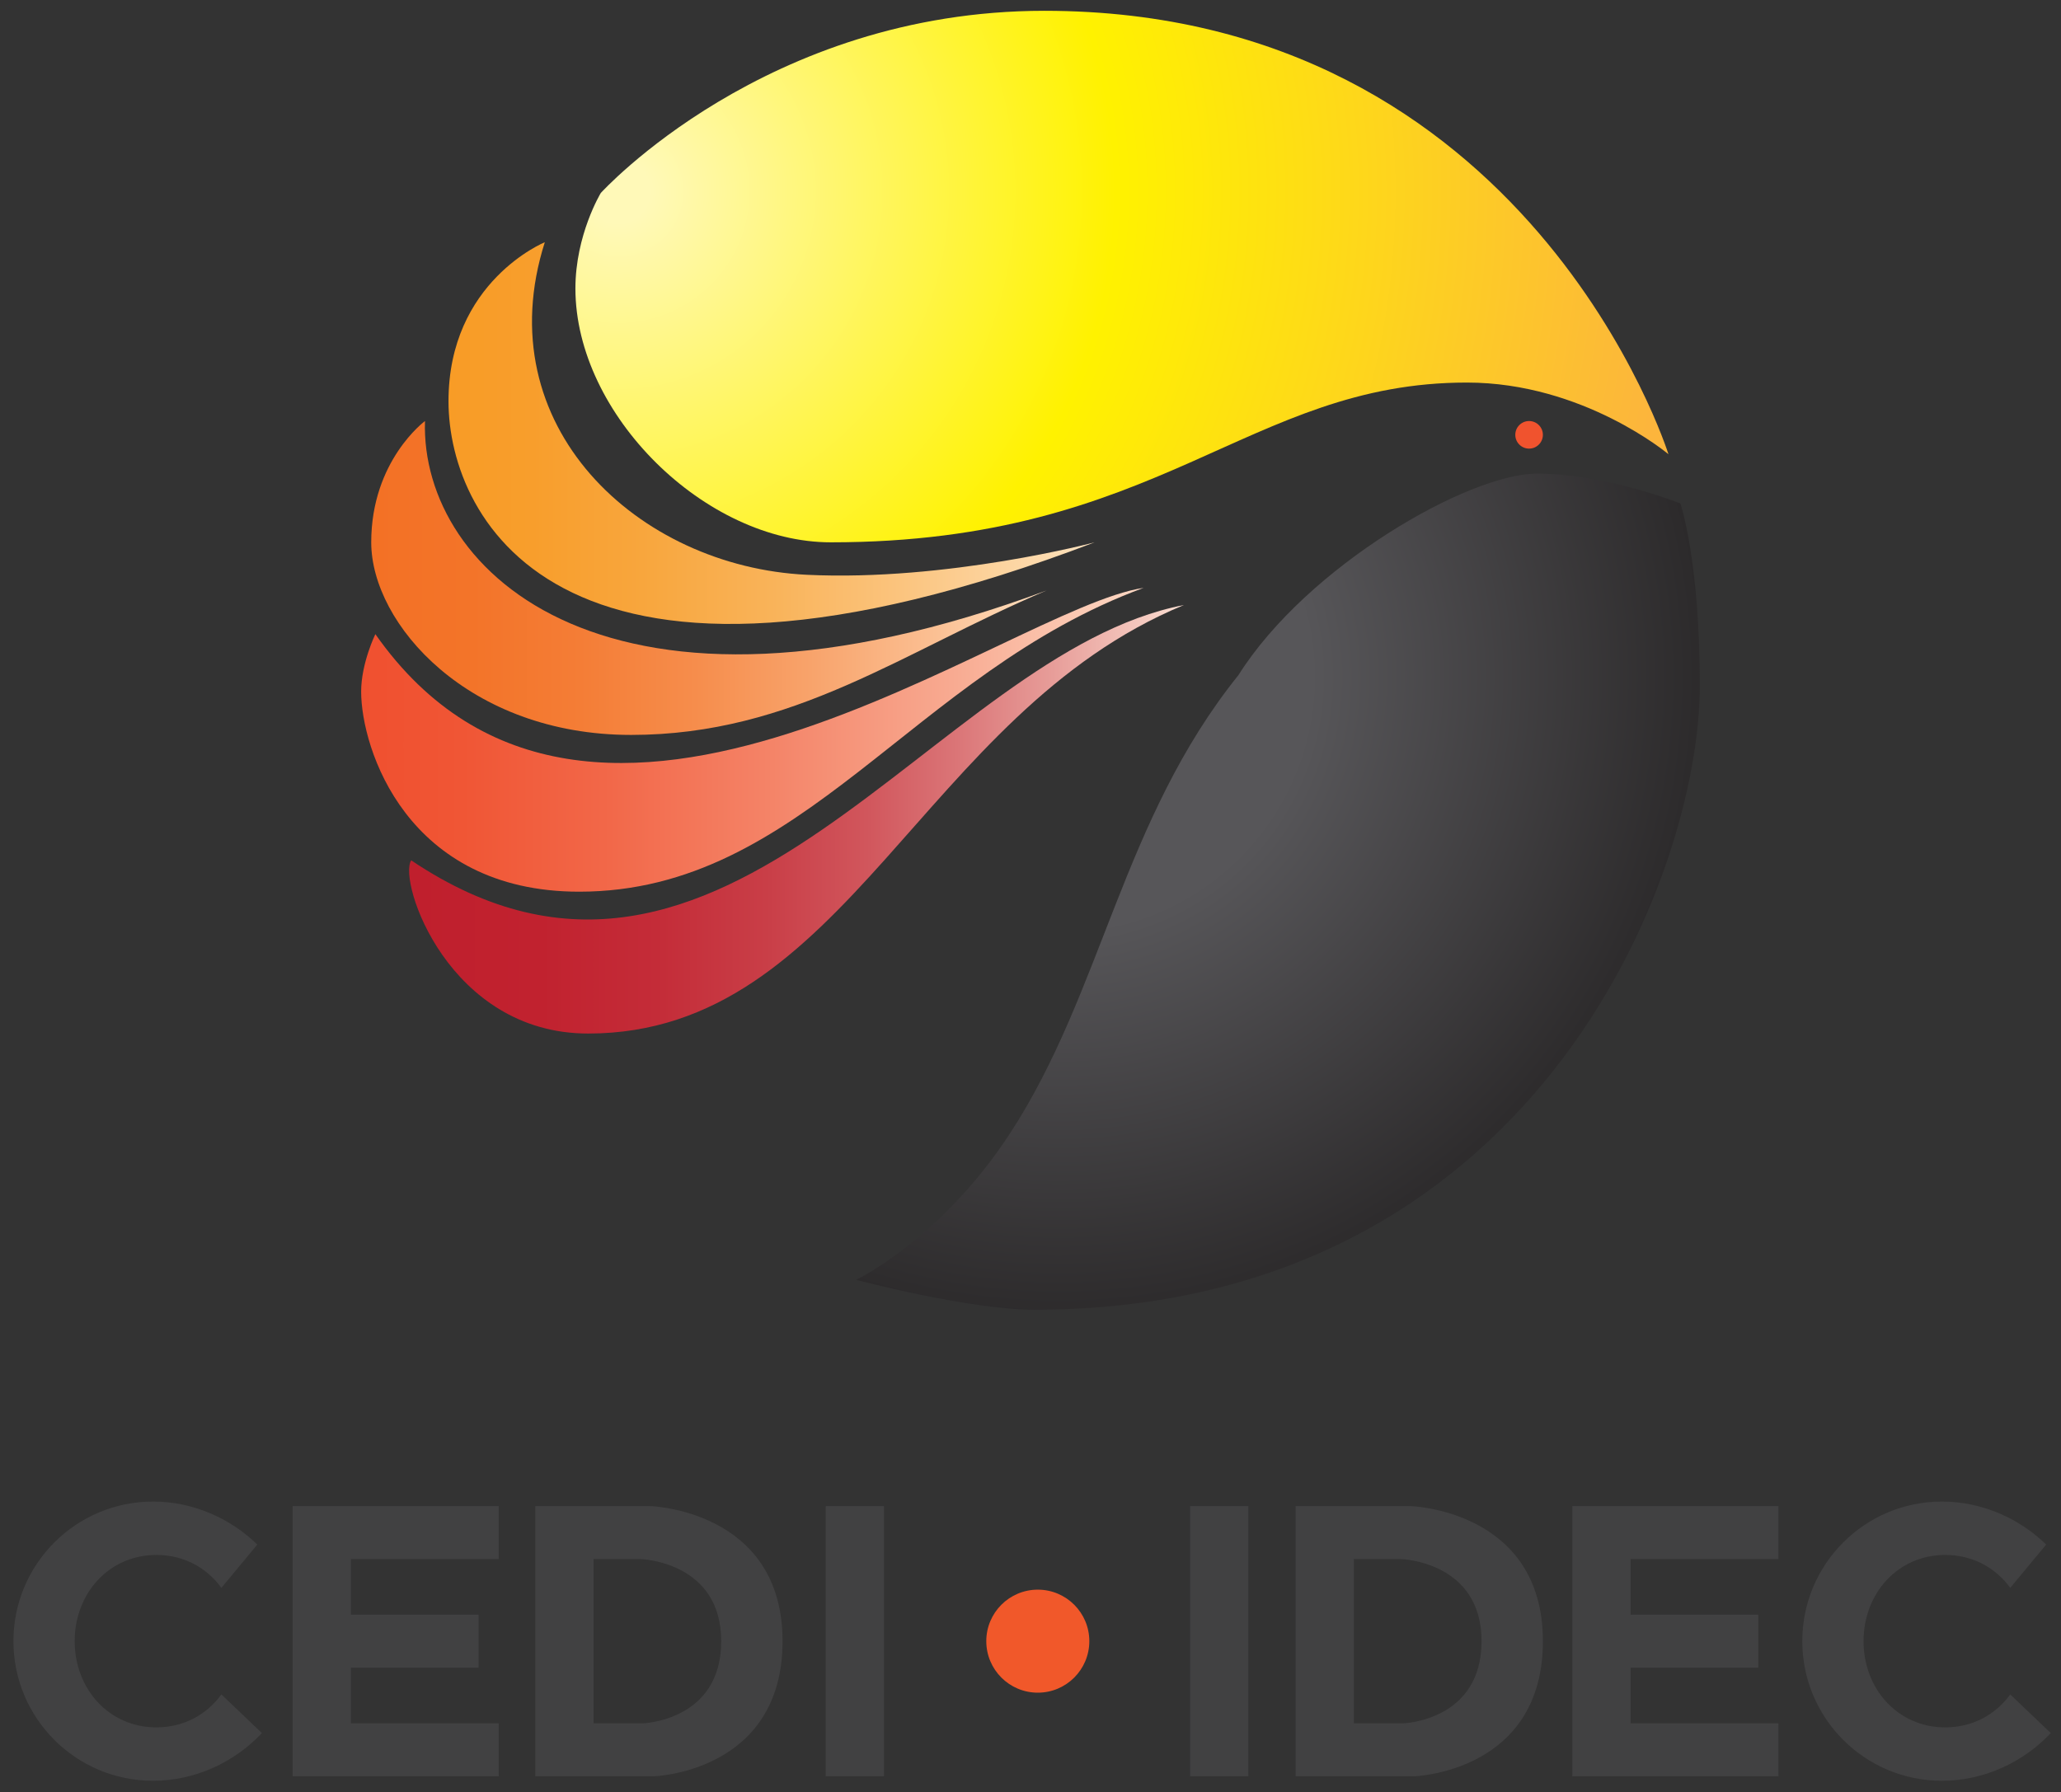 <svg xmlns="http://www.w3.org/2000/svg" xmlns:xlink="http://www.w3.org/1999/xlink" id="a" viewBox="0 0 460.08 400.08"><rect x="0" y="0" width="460.08" height="400.08" fill="#333333" stroke="none"/><defs><style>.h{fill:url(#c);}.i{fill:url(#f);}.j{fill:url(#g);}.k{fill:url(#b);}.l{fill:#414142;}.m{fill:#f0532e;}.n{fill:url(#d);}.o{fill:url(#e);}.p{fill:#f1582a;}</style><radialGradient id="b" cx="137.96" cy="42.75" fx="137.96" fy="42.75" r="236.13" gradientTransform="matrix(1, 0, 0, 1, 0, 0)" gradientUnits="userSpaceOnUse"><stop offset=".03" stop-color="#fff9b8"></stop><stop offset=".47" stop-color="#fff200"></stop><stop offset="1" stop-color="#fcb53c"></stop></radialGradient><radialGradient id="c" cx="236.29" cy="151.08" fx="236.29" fy="151.08" r="144.3" gradientTransform="matrix(1, 0, 0, 1, 0, 0)" gradientUnits="userSpaceOnUse"><stop offset=".39" stop-color="#575659"></stop><stop offset="1" stop-color="#2c2a2b"></stop></radialGradient><linearGradient id="d" x1="100.12" y1="96.69" x2="244.37" y2="96.69" gradientTransform="matrix(1, 0, 0, 1, 0, 0)" gradientUnits="userSpaceOnUse"><stop offset="0" stop-color="#f89c26"></stop><stop offset=".13" stop-color="#f89e2c"></stop><stop offset=".3" stop-color="#f8a63d"></stop><stop offset=".5" stop-color="#f9b359"></stop><stop offset=".71" stop-color="#fbc580"></stop><stop offset=".94" stop-color="#fddcb1"></stop><stop offset="1" stop-color="#fee3c0"></stop></linearGradient><linearGradient id="e" x1="82.87" y1="129.04" x2="233.62" y2="129.04" gradientTransform="matrix(1, 0, 0, 1, 0, 0)" gradientUnits="userSpaceOnUse"><stop offset="0" stop-color="#f37125"></stop><stop offset=".15" stop-color="#f37429"></stop><stop offset=".31" stop-color="#f47d36"></stop><stop offset=".48" stop-color="#f68d4c"></stop><stop offset=".65" stop-color="#f8a36b"></stop><stop offset=".83" stop-color="#fbbf92"></stop><stop offset="1" stop-color="#ffe0c0"></stop></linearGradient><linearGradient id="f" x1="80.62" y1="165.16" x2="255.29" y2="165.16" gradientTransform="matrix(1, 0, 0, 1, 0, 0)" gradientUnits="userSpaceOnUse"><stop offset="0" stop-color="#f0502f"></stop><stop offset=".13" stop-color="#f05635"></stop><stop offset=".31" stop-color="#f26748"></stop><stop offset=".52" stop-color="#f48367"></stop><stop offset=".76" stop-color="#f8ab92"></stop><stop offset="1" stop-color="#fdd9c5"></stop></linearGradient><linearGradient id="g" x1="91.33" y1="182.91" x2="264.29" y2="182.91" gradientTransform="matrix(1, 0, 0, 1, 0, 0)" gradientUnits="userSpaceOnUse"><stop offset="0" stop-color="#c01f2d"></stop><stop offset=".17" stop-color="#c1222f"></stop><stop offset=".32" stop-color="#c42c38"></stop><stop offset=".46" stop-color="#c93e47"></stop><stop offset=".59" stop-color="#d1565c"></stop><stop offset=".71" stop-color="#db7678"></stop><stop offset=".83" stop-color="#e79d99"></stop><stop offset=".95" stop-color="#f5cac0"></stop><stop offset="1" stop-color="#fce0d3"></stop></linearGradient></defs><path class="m" d="M344.42,97.08c0,1.7-1.38,3.08-3.08,3.08s-3.08-1.38-3.08-3.08,1.38-3.08,3.08-3.08,3.08,1.38,3.08,3.08Z"></path><path class="k" d="M134.12,43.08s-5.67,9.33-5.67,21.33c0,28.17,29,56.67,57,56.67,73.67,0,93-35.67,142-35.67,26,0,45,16,45,16,0,0-31-99-139.33-99-62.17,0-99,40.67-99,40.67Z"></path><path class="h" d="M375.12,112.41s-16.67-6.67-32-6.67-51.33,20.67-66.67,45c-26,32.33-30.33,70.67-51,102.33-15.39,23.58-34.33,32.67-34.33,32.67,0,0,25.17,6.67,39.83,6.67,111.17,0,148.5-96.33,148.5-139.33,0-28-4.33-40.67-4.33-40.67Z"></path><path class="n" d="M121.62,54.08s-21.5,8.75-21.5,35.5,25.75,76.75,144.25,31.5c0,0-33,8.75-64.25,7.25-37.75-1.81-71.57-33.24-58.5-74.25Z"></path><path class="o" d="M94.87,94s-12,8.83-12,27.08,21.75,43,58,43,60.75-18.67,92.75-32.25c-97.5,36.25-139.83-4.08-138.75-37.83Z"></path><path class="i" d="M83.79,141.58s-3.17,6.5-3.17,12.83c0,12.67,10.17,44.67,48.67,44.67,50,0,74.33-48.83,126-67.83-30.21,4.39-123.5,78.67-171.5,10.33Z"></path><path class="j" d="M91.79,192.08c-3,4.67,8.33,38.67,39.5,38.67,57.67,0,74.5-71.5,133-95.67-55.67,10.67-102.33,104.17-172.5,57Z"></path><path class="l" d="M34.92,385.66c-10.63,0-18.25-8.62-18.25-19.25s7.62-19.25,18.25-19.25c6.14,0,11.26,2.88,14.5,7.35l8.02-9.67c-6.06-5.91-14.43-9.6-23.27-9.6-17.21,0-31.17,13.95-31.17,31.17s13.95,31.17,31.17,31.17c9.35,0,18.18-4.12,24.29-10.65l-9.04-8.63c-3.24,4.48-8.37,7.36-14.51,7.36Z"></path><path class="l" d="M434.25,385.66c-10.63,0-18.25-8.62-18.25-19.25s7.62-19.25,18.25-19.25c6.14,0,11.26,2.88,14.5,7.35l8.02-9.67c-6.06-5.91-14.43-9.6-23.27-9.6-17.21,0-31.17,13.95-31.17,31.17s13.95,31.17,31.17,31.17c9.35,0,18.18-4.12,24.29-10.65l-9.04-8.63c-3.24,4.48-8.37,7.36-14.51,7.36Z"></path><path class="l" d="M145.08,336.25h-25.58v60.33h26.4s28.79-.82,28.79-30.17-29.61-30.16-29.61-30.16Zm-1.58,48.5h-11v-36.67h10.5s18,.5,18,18.33-17.5,18.34-17.5,18.34Z"></path><path class="l" d="M314.81,336.25h-25.58v60.33h26.4s28.79-.82,28.79-30.17-29.61-30.16-29.61-30.16Zm-1.58,48.5h-11v-36.67h10.5s18,.5,18,18.33-17.5,18.34-17.5,18.34Z"></path><rect class="l" x="184.33" y="336.25" width="13" height="60.33"></rect><rect class="l" x="265.67" y="336.25" width="13" height="60.33"></rect><polygon class="l" points="78.33 348.08 78.33 360.5 106.83 360.5 106.83 372.33 78.33 372.33 78.33 384.75 111.33 384.75 111.33 396.58 65.33 396.58 65.33 336.25 111.33 336.25 111.33 348.08 78.33 348.08"></polygon><polygon class="l" points="364 348.08 364 360.5 392.5 360.5 392.5 372.33 364 372.33 364 384.75 397 384.75 397 396.58 351 396.58 351 336.25 397 336.25 397 348.08 364 348.08"></polygon><circle class="p" cx="231.67" cy="366.41" r="11.5"></circle></svg>